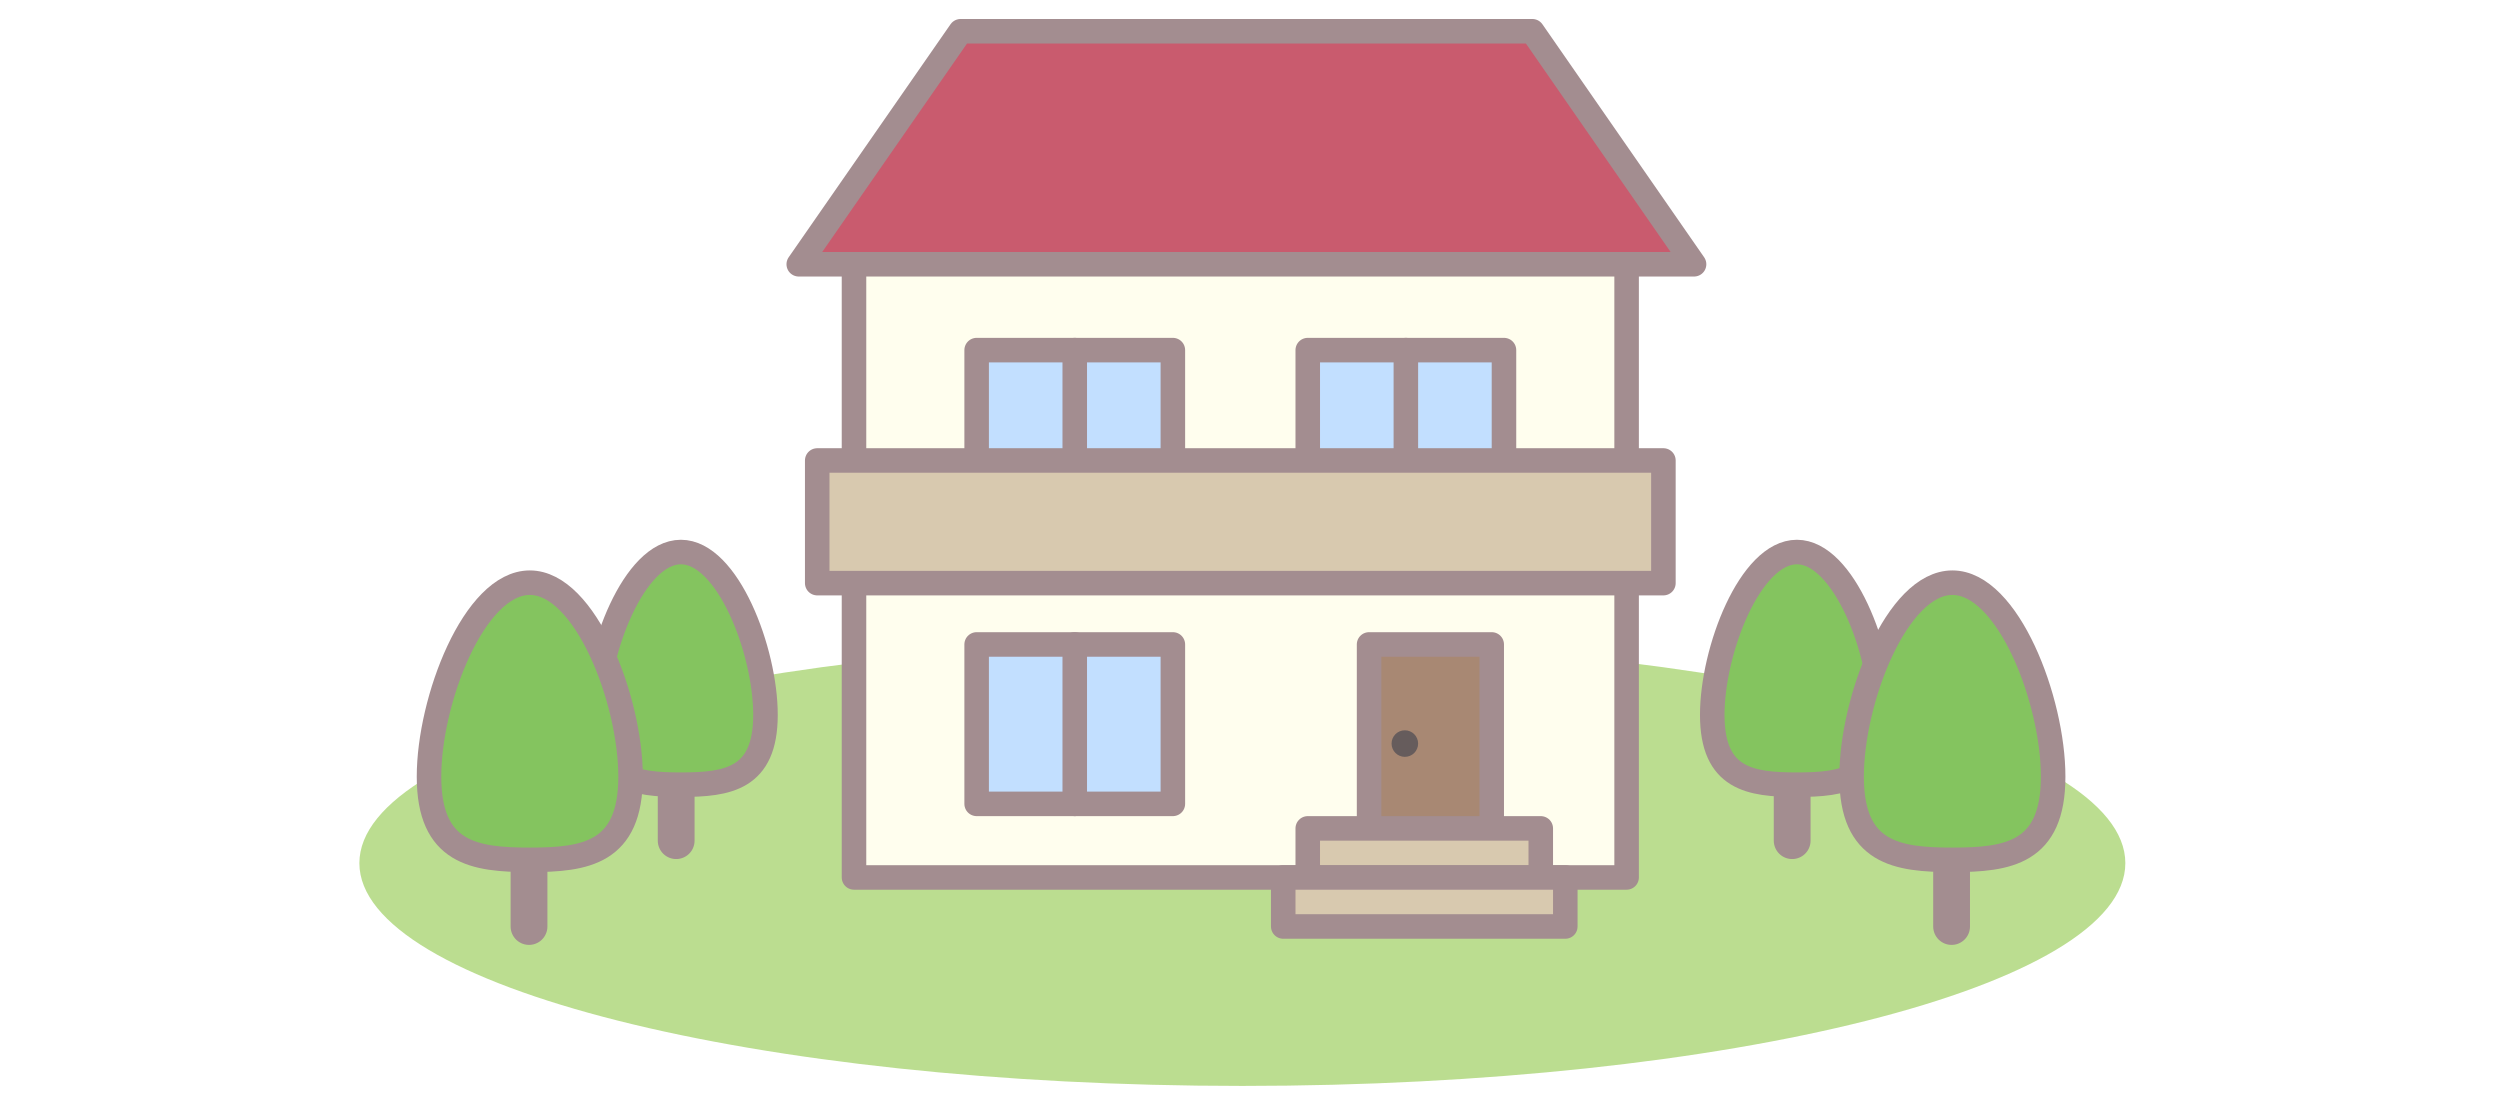 <?xml version="1.0" encoding="UTF-8"?>
<svg xmlns="http://www.w3.org/2000/svg" viewBox="0 0 160 70">
<g>
<rect width="160" height="70" fill="#fff"/>
<g>
<g>
<path d="M136.022,55.241c0,7.875-25.3,14.258-56.511,14.258s-56.511-6.384-56.511-14.258,25.3-14.259,56.511-14.259,56.511,6.383,56.511,14.259Z" fill="#bbdd90"/>
<line x1="43.275" y1="53.802" x2="43.275" y2="46.738" fill="none" stroke="#a38d90" stroke-linecap="round" stroke-linejoin="round" stroke-width="2.355"/>
<path d="M48.991,45.753c0,4.111-2.424,4.467-5.414,4.467s-5.416-.355-5.416-4.467,2.424-10.423,5.416-10.423,5.414,6.311,5.414,10.423Z" fill="#84c45f" stroke="#a38d90" stroke-linecap="round" stroke-linejoin="round" stroke-width="1.57"/>
<line x1="114.699" y1="53.802" x2="114.699" y2="46.738" fill="none" stroke="#a38d90" stroke-linecap="round" stroke-linejoin="round" stroke-width="2.355"/>
<path d="M120.414,45.753c0,4.111-2.424,4.467-5.414,4.467s-5.416-.356-5.416-4.467,2.424-10.423,5.416-10.423,5.414,6.311,5.414,10.423Z" fill="#84c45f" stroke="#a38d90" stroke-linecap="round" stroke-linejoin="round" stroke-width="1.57"/>
<line x1="33.857" y1="59.296" x2="33.857" y2="50.662" fill="none" stroke="#a38d90" stroke-linecap="round" stroke-linejoin="round" stroke-width="2.355"/>
<path d="M40.357,49.708c0,4.9-2.888,5.322-6.449,5.322s-6.451-.424-6.451-5.322,2.888-12.416,6.451-12.416,6.449,7.518,6.449,12.416Z" fill="#84c45f" stroke="#a38d90" stroke-linecap="round" stroke-linejoin="round" stroke-width="1.57"/>
<line x1="124.902" y1="59.296" x2="124.902" y2="50.662" fill="none" stroke="#a38d90" stroke-linecap="round" stroke-linejoin="round" stroke-width="2.355"/>
<path d="M131.402,49.708c0,4.9-2.888,5.322-6.449,5.322s-6.451-.424-6.451-5.322,2.888-12.416,6.451-12.416,6.449,7.518,6.449,12.416Z" fill="#84c45f" stroke="#a38d90" stroke-linecap="round" stroke-linejoin="round" stroke-width="1.57"/>
<rect x="54.656" y="13.773" width="49.447" height="42.383" fill="#fffeee" stroke="#a38d90" stroke-linecap="round" stroke-linejoin="round" stroke-width="1.57"/>
<path d="M108.42,16.913h-57.3l10.359-14.913h36.59l10.351,14.913Z" fill="#c95b6e" stroke="#a38d90" stroke-linecap="round" stroke-linejoin="round" stroke-width="1.57"/>
<rect x="87.621" y="41.244" width="7.849" height="13.343" fill="#a88873" stroke="#a38d90" stroke-linecap="round" stroke-linejoin="round" stroke-width="1.57"/>
<rect x="62.505" y="22.407" width="12.558" height="10.203" fill="#c2dfff" stroke="#a38d90" stroke-linecap="round" stroke-linejoin="round" stroke-width="1.57"/>
<rect x="83.696" y="22.407" width="12.558" height="10.203" fill="#c2dfff" stroke="#a38d90" stroke-linecap="round" stroke-linejoin="round" stroke-width="1.57"/>
<rect x="62.505" y="41.244" width="12.558" height="10.203" fill="#c2dfff" stroke="#a38d90" stroke-linecap="round" stroke-linejoin="round" stroke-width="1.57"/>
<rect x="83.696" y="53.017" width="14.913" height="3.139" fill="#d8c9af" stroke="#a38d90" stroke-linecap="round" stroke-linejoin="round" stroke-width="1.57"/>
<rect x="82.127" y="56.156" width="18.052" height="3.139" fill="#d8c9af" stroke="#a38d90" stroke-linecap="round" stroke-linejoin="round" stroke-width="1.57"/>
<circle cx="89.91" cy="47.589" r=".85" fill="#665c5c"/>
<line x1="68.784" y1="41.244" x2="68.784" y2="51.447" fill="none" stroke="#a38d90" stroke-linecap="round" stroke-linejoin="round" stroke-width="1.57"/>
<line x1="68.784" y1="22.407" x2="68.784" y2="32.61" fill="none" stroke="#a38d90" stroke-linecap="round" stroke-linejoin="round" stroke-width="1.57"/>
<line x1="89.975" y1="22.407" x2="89.975" y2="32.61" fill="none" stroke="#a38d90" stroke-linecap="round" stroke-linejoin="round" stroke-width="1.57"/>
<rect x="52.302" y="29.471" width="54.156" height="7.849" fill="#d8c9af" stroke="#a38d90" stroke-linecap="round" stroke-linejoin="round" stroke-width="1.57"/>
</g>
</g>
</g>
</svg>